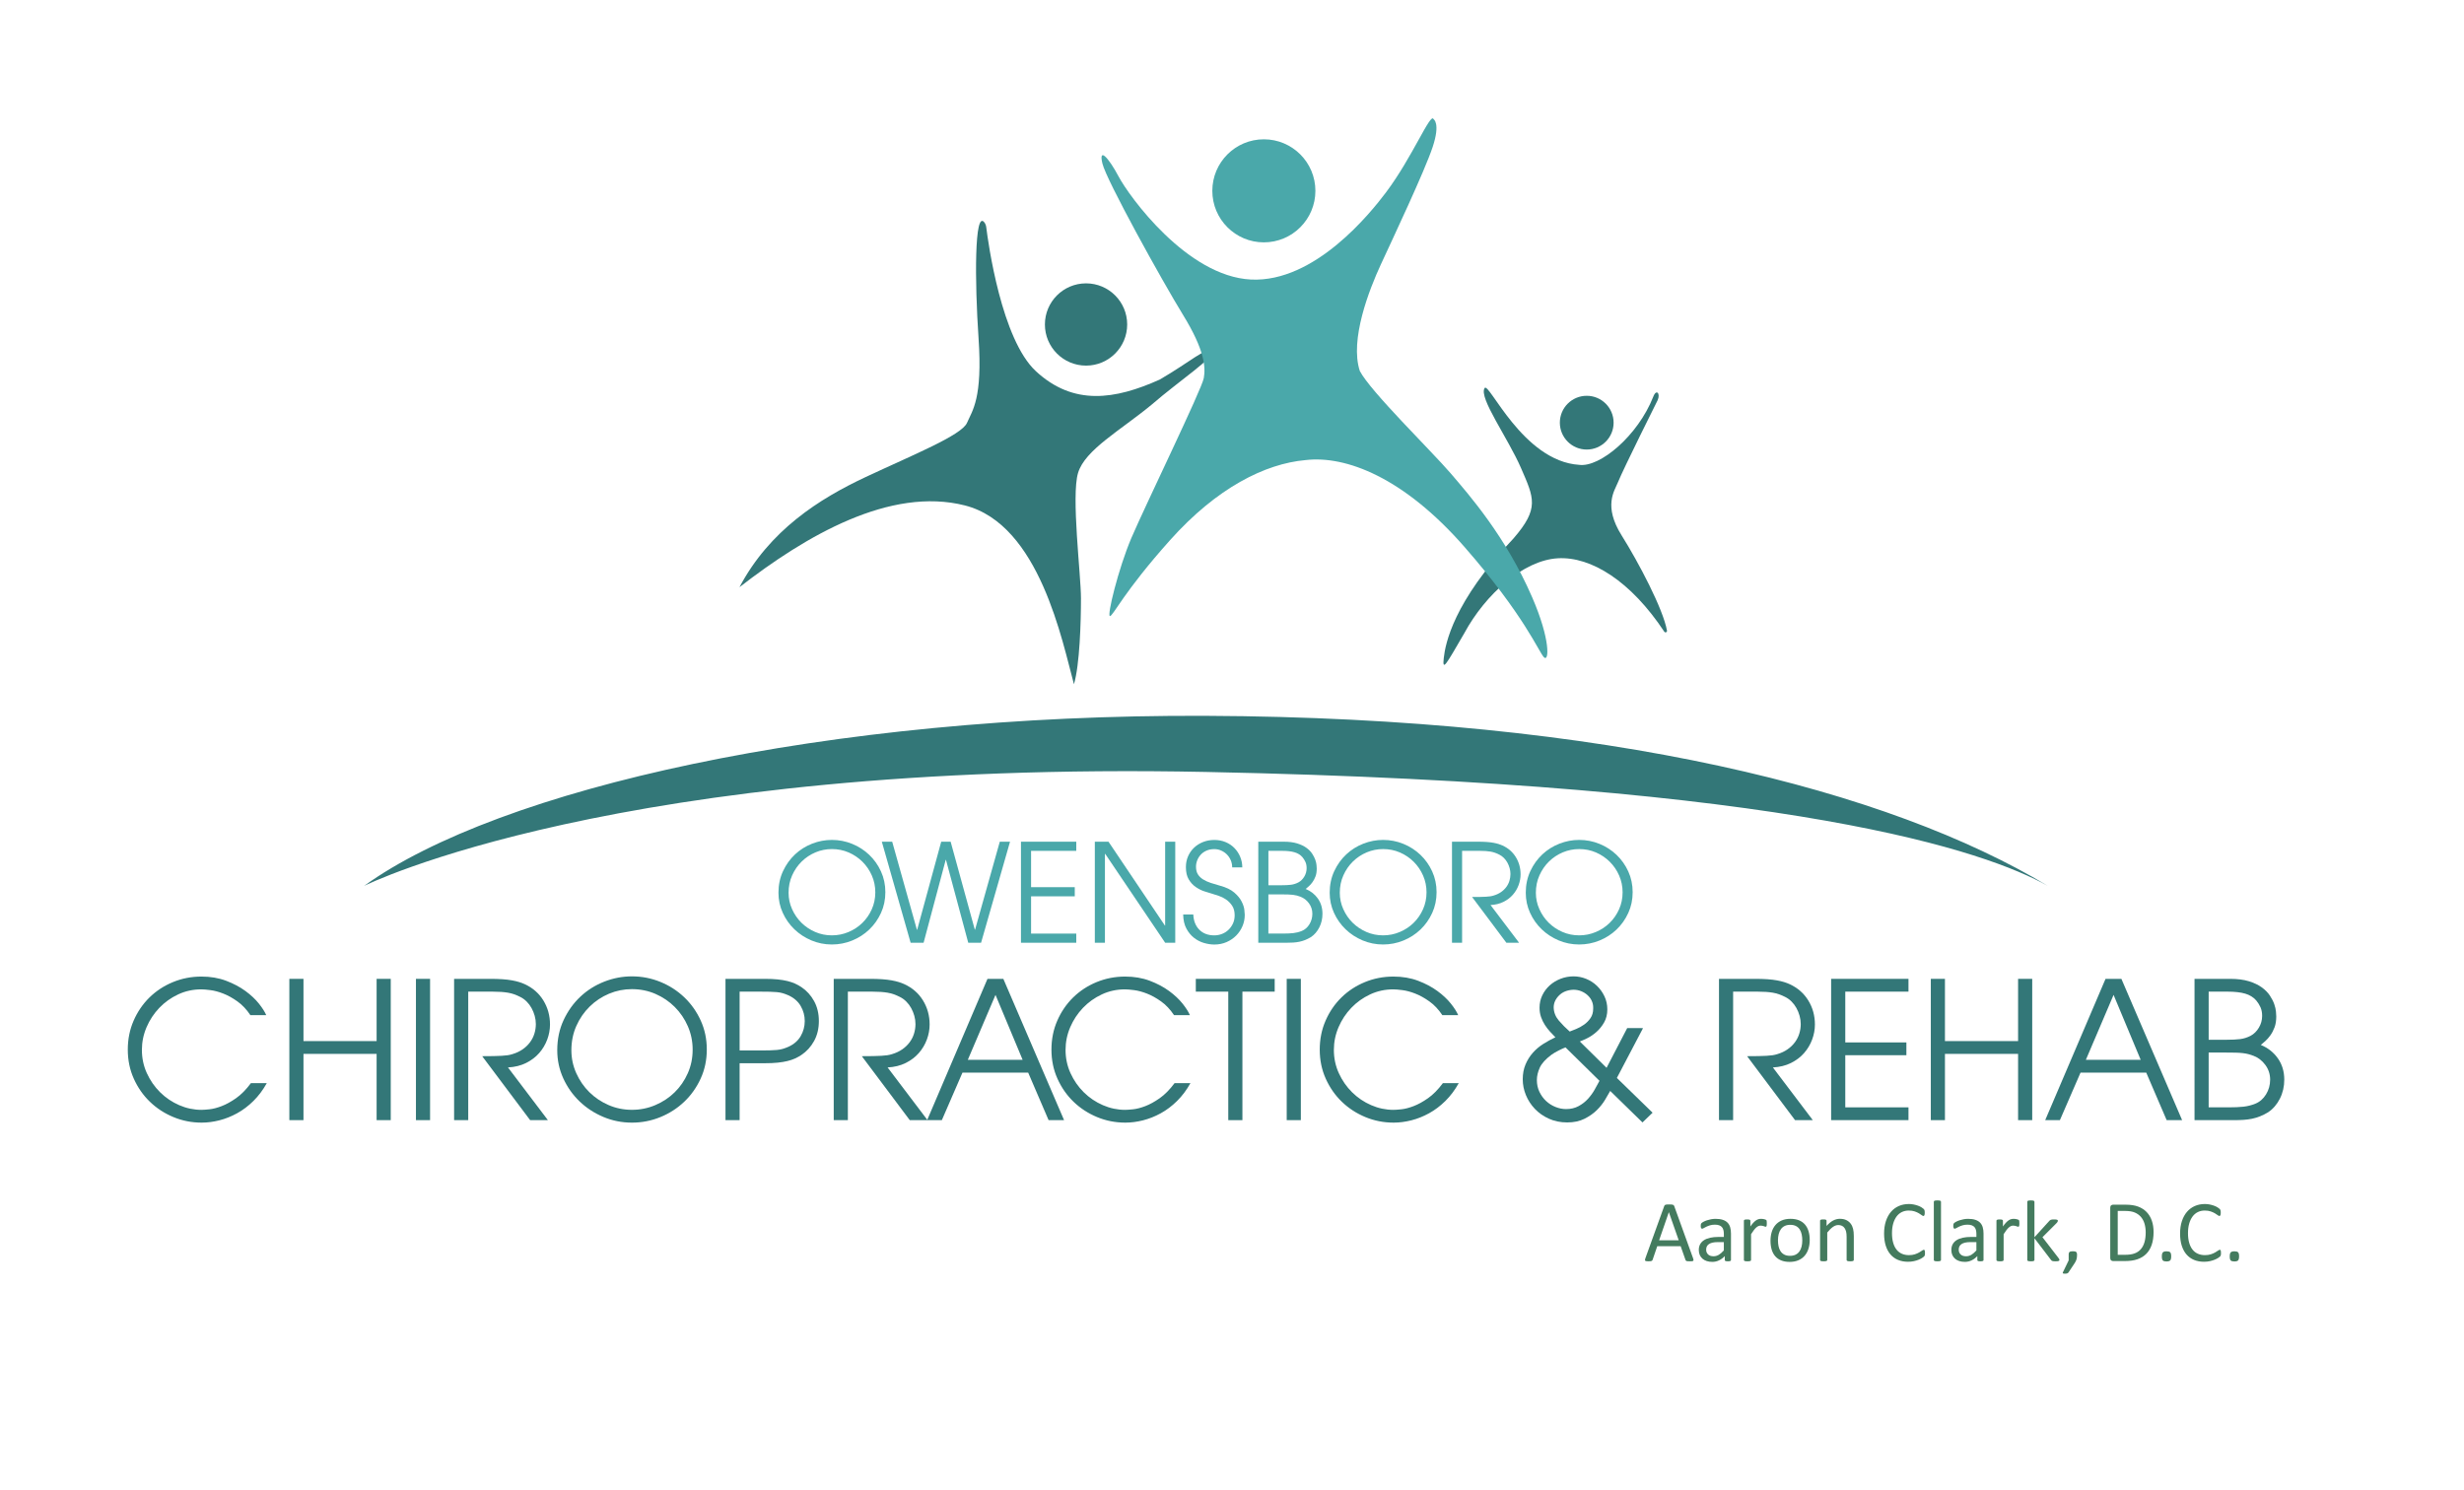 <?xml version="1.0" encoding="utf-8"?>
<!-- Generator: Adobe Illustrator 27.0.0, SVG Export Plug-In . SVG Version: 6.00 Build 0)  -->
<svg version="1.1" id="Layer_1" xmlns="http://www.w3.org/2000/svg" xmlns:xlink="http://www.w3.org/1999/xlink" x="0px" y="0px"
	 viewBox="0 0 2000 1210" style="enable-background:new 0 0 2000 1210;" xml:space="preserve">
<style type="text/css">
	.st0{fill:#337778;}
	.st1{fill:#4AA8AA;}
	.st2{fill:#447B5E;}
</style>
<path class="st0" d="M1345.46,324.96c0,0-27.62,55.15-32.46,67.18c-2.56,6.34-11.69,18.68,3.21,42.43
	c13.91,22.17,33.67,59.68,36.86,77.37c0.23,1.29-1.47,1.96-2.19,0.87c-27.12-40.99-59.33-61.15-86.42-59.59
	c-27.96,1.61-58.82,29.25-75.86,60.75c-14.79,25.39-18,31.71-16.71,20.19c1.29-11.52,7.71-45.59,56.57-97.02
	c21.21-24.43,16.71-32.79,6.11-57.21c-10.61-24.43-34.39-56.97-29.57-64.81c3.21-6.23,30.86,59.34,76.82,62.24
	c16.71,2.25,47.57-23.46,60.11-55.29C1344.47,315.38,1347.95,319.49,1345.46,324.96z"/>
<circle class="st0" cx="1287.93" cy="343.13" r="21.82"/>
<path class="st0" d="M295.57,719.17c0,0,204.31-102.15,683.32-92.49s633.63,64.88,683.32,92.49
	c-128.38-77.31-356.16-136.66-683.32-138.05C671.05,579.75,404.62,640.49,295.57,719.17z"/>
<path class="st0" d="M798.98,180.53c0.87,1.13,1.37,2.5,1.54,3.92c1.56,12.55,12.32,91.08,40.35,116.95
	c30.5,28.15,64.02,23.13,100.55,6.7c24.8-14.41,37.54-26.48,41.9-22.79c4.36,3.69-25.81,23.46-48.6,43.24
	c-25.14,20.78-53.96,36.53-59.66,55.3c-5.7,18.77,2.35,82.79,2.35,101.89s-1.01,53.96-5.7,69.72
	c-9.39-34.19-27.82-129.71-88.49-145.13c-60.67-15.42-129.04,24.47-183.01,66.37c24.47-46.25,64.69-71.73,102.56-89.49
	c37.88-17.76,77.76-33.85,82.12-43.91c4.36-10.06,12.74-19.78,9.39-68.71C791.1,228.11,790.94,170.12,798.98,180.53z"/>
<circle class="st0" cx="881.53" cy="263.42" r="33.39"/>
<path class="st1" d="M1163.6,96.76c0,0,5.78,3.08-0.77,22.72c-6.55,19.64-32.54,74.71-41.98,95.13
	c-9.44,20.41-25.46,61.18-17.1,86.57c8.68,16.71,58.18,64.93,73.61,82.93s45,51.75,66.21,100.61c15.11,34.71,13.82,53.04,9.64,48.86
	c-4.18-4.18-15.43-33.43-64.61-89.68s-96.11-74.25-128.89-70.39c-32.79,2.89-72,22.5-109.93,64.93s-46.29,61.71-48.86,61.71
	c-2.57,0,6.75-38.25,17.36-63.32c11.89-27.64,57.21-120.86,58.82-129.86c1.61-9,0.64-22.82-16.71-51.11
	c-17.36-28.29-62.36-109.61-65.57-123.11s4.82-5.14,13.18,10.61s55.29,81,107.36,83.57c52.07,2.57,97.43-54.54,109.61-70.71
	C1146.5,127.61,1161.28,90.63,1163.6,96.76z"/>
<circle class="st1" cx="1025.86" cy="154.92" r="41.83"/>
<g>
	<g>
		<path class="st1" d="M631.87,724.75c0-6.43,1.24-12.28,3.71-17.57c2.47-5.28,5.73-9.81,9.75-13.58c4.03-3.77,8.64-6.67,13.85-8.7
			c5.21-2.03,10.55-3.05,16.02-3.05c5.76,0,11.27,1.07,16.51,3.21c5.25,2.14,9.86,5.12,13.85,8.92c3.99,3.81,7.17,8.29,9.53,13.47
			c2.36,5.17,3.55,10.79,3.55,16.85c0,6.06-1.18,11.68-3.55,16.85c-2.37,5.17-5.54,9.66-9.53,13.47c-3.99,3.81-8.61,6.78-13.85,8.92
			c-5.25,2.14-10.75,3.21-16.51,3.21c-5.84,0-11.38-1.11-16.62-3.32c-5.25-2.22-9.85-5.23-13.8-9.03c-3.95-3.8-7.09-8.26-9.42-13.36
			C633.04,735.95,631.87,730.52,631.87,724.75z M640.08,724.75c0,4.66,0.94,9.09,2.83,13.3s4.41,7.89,7.59,11.03
			c3.18,3.14,6.89,5.64,11.14,7.48c4.25,1.85,8.77,2.77,13.58,2.77c4.73,0,9.24-0.9,13.52-2.71c4.28-1.81,8.04-4.28,11.25-7.43
			c3.21-3.14,5.76-6.83,7.65-11.08c1.88-4.25,2.83-8.81,2.83-13.69c0-4.8-0.92-9.33-2.77-13.58c-1.85-4.25-4.38-7.98-7.59-11.19
			c-3.21-3.21-6.95-5.74-11.19-7.59c-4.25-1.85-8.81-2.77-13.69-2.77c-4.66,0-9.09,0.89-13.3,2.66c-4.21,1.77-7.94,4.25-11.19,7.42
			c-3.25,3.18-5.84,6.93-7.76,11.25C641.03,714.94,640.08,719.65,640.08,724.75z"/>
		<path class="st1" d="M715.77,683.3h8.42l20.06,71.49h0.22l19.51-71.49h7.65l19.62,71.38h0.22l20.06-71.38h8.31l-23.5,82.02h-10.42
			l-18.07-67.27h-0.22l-17.95,67.27h-10.53L715.77,683.3z"/>
		<path class="st1" d="M828.71,683.3h44.89v7.43h-36.69v29.48h35.47v7.43h-35.47v30.26h36.69v7.43h-44.89V683.3z"/>
		<path class="st1" d="M888.67,683.3h11.08l45.77,68.05h0.22V683.3h8.2v82.02h-8.2l-48.66-72.15h-0.22v72.15h-8.2V683.3z"/>
		<path class="st1" d="M968.58,742.38c0.22,5.17,1.85,9.29,4.88,12.36c3.03,3.07,7.09,4.6,12.19,4.6c2.14,0,4.21-0.39,6.21-1.16
			c2-0.78,3.75-1.88,5.26-3.33c1.51-1.44,2.73-3.16,3.66-5.15c0.92-2,1.38-4.21,1.38-6.65c0-3.18-0.7-5.8-2.11-7.87
			c-1.4-2.07-3.07-3.75-4.99-5.04c-1.92-1.29-3.92-2.27-5.99-2.94c-2.07-0.67-3.81-1.22-5.21-1.66c-1.85-0.52-3.99-1.18-6.43-1.99
			c-2.44-0.81-4.77-2-6.98-3.55c-2.22-1.55-4.08-3.6-5.6-6.15c-1.52-2.55-2.27-5.85-2.27-9.92c0-3.18,0.59-6.11,1.77-8.81
			c1.18-2.7,2.81-5.02,4.88-6.98c2.07-1.96,4.51-3.49,7.32-4.6c2.81-1.11,5.84-1.66,9.09-1.66c3.33,0,6.39,0.59,9.2,1.77
			c2.81,1.18,5.21,2.81,7.2,4.88c2,2.07,3.55,4.45,4.65,7.15c1.11,2.7,1.66,5.52,1.66,8.48h-8.2c0-2.07-0.39-4.01-1.16-5.82
			c-0.78-1.81-1.83-3.38-3.16-4.71s-2.88-2.38-4.65-3.16c-1.77-0.78-3.62-1.16-5.54-1.16c-2.37,0-4.47,0.41-6.32,1.22
			c-1.85,0.81-3.4,1.9-4.66,3.27c-1.26,1.37-2.22,2.9-2.88,4.6c-0.66,1.7-1,3.44-1,5.21c0,2.51,0.52,4.58,1.55,6.21
			c1.03,1.63,2.44,2.99,4.21,4.1c1.77,1.11,3.84,2.05,6.21,2.83c2.36,0.78,4.88,1.53,7.54,2.27c4.95,1.33,8.79,3.18,11.53,5.54
			c2.73,2.37,4.73,4.79,5.98,7.26c1.26,2.48,2,4.73,2.22,6.76c0.22,2.03,0.33,3.38,0.33,4.04v0.11c0,3.18-0.61,6.21-1.83,9.09
			s-2.92,5.43-5.1,7.65c-2.18,2.22-4.78,3.99-7.81,5.32c-3.03,1.33-6.36,1.99-9.97,1.99c-2.66,0-5.45-0.43-8.37-1.27
			c-2.92-0.85-5.62-2.23-8.09-4.16c-2.48-1.92-4.54-4.43-6.21-7.54c-1.66-3.1-2.53-6.91-2.6-11.42H968.58z"/>
		<path class="st1" d="M1021.33,683.3h20.62c4.28,0,7.92,0.46,10.92,1.39c2.99,0.92,5.49,2.11,7.48,3.55c2,1.44,3.56,3.03,4.71,4.77
			c1.14,1.74,2,3.4,2.55,4.99c0.55,1.59,0.89,3.05,1,4.38c0.11,1.33,0.17,2.25,0.17,2.77c0,2.44-0.33,4.54-1,6.32
			s-1.48,3.33-2.44,4.66c-0.96,1.33-1.94,2.44-2.94,3.32c-1,0.89-1.87,1.63-2.6,2.22c4.14,1.7,7.44,4.31,9.92,7.81
			c2.47,3.51,3.71,7.63,3.71,12.36c0,3.99-0.85,7.67-2.55,11.03c-1.7,3.36-3.99,6-6.87,7.92c-1.63,0.96-3.18,1.74-4.66,2.33
			c-1.48,0.59-3.01,1.05-4.6,1.39c-1.59,0.33-3.27,0.55-5.04,0.67c-1.77,0.11-3.7,0.17-5.76,0.17h-22.61V683.3z M1029.53,718.66
			h10.31c3.25,0,5.91-0.13,7.98-0.39c2.07-0.26,4.1-0.9,6.1-1.94c1.92-1.03,3.51-2.6,4.77-4.71c1.26-2.11,1.88-4.38,1.88-6.82
			c0-1.92-0.31-3.58-0.94-4.99c-0.63-1.4-1.46-2.73-2.49-3.99c-1.63-1.85-3.75-3.16-6.37-3.93c-2.62-0.78-6.04-1.16-10.25-1.16
			h-10.97V718.66z M1029.53,757.89h11.53c3.47,0,6.37-0.13,8.7-0.39c2.33-0.26,4.6-0.83,6.82-1.72c2.58-1.03,4.67-2.84,6.26-5.43
			c1.59-2.59,2.38-5.43,2.38-8.53c0-3.18-0.92-6.02-2.77-8.53c-1.85-2.51-4.14-4.28-6.87-5.32c-0.96-0.37-1.92-0.68-2.88-0.94
			c-0.96-0.26-2.05-0.46-3.27-0.61c-1.22-0.15-2.61-0.24-4.16-0.28c-1.55-0.04-3.44-0.06-5.65-0.06h-10.09V757.89z"/>
		<path class="st1" d="M1079.29,724.75c0-6.43,1.24-12.28,3.71-17.57c2.47-5.28,5.73-9.81,9.75-13.58c4.03-3.77,8.65-6.67,13.85-8.7
			c5.21-2.03,10.55-3.05,16.01-3.05c5.76,0,11.27,1.07,16.51,3.21c5.25,2.14,9.86,5.12,13.85,8.92c3.99,3.81,7.17,8.29,9.53,13.47
			c2.36,5.17,3.55,10.79,3.55,16.85c0,6.06-1.18,11.68-3.55,16.85c-2.37,5.17-5.54,9.66-9.53,13.47c-3.99,3.81-8.61,6.78-13.85,8.92
			c-5.25,2.14-10.75,3.21-16.51,3.21c-5.84,0-11.38-1.11-16.62-3.32c-5.25-2.22-9.85-5.23-13.8-9.03c-3.95-3.8-7.09-8.26-9.42-13.36
			C1080.46,735.95,1079.29,730.52,1079.29,724.75z M1087.5,724.75c0,4.66,0.94,9.09,2.83,13.3c1.88,4.21,4.41,7.89,7.59,11.03
			c3.18,3.14,6.89,5.64,11.14,7.48c4.25,1.85,8.77,2.77,13.58,2.77c4.73,0,9.24-0.9,13.52-2.71c4.29-1.81,8.04-4.28,11.25-7.43
			c3.21-3.14,5.76-6.83,7.65-11.08c1.88-4.25,2.83-8.81,2.83-13.69c0-4.8-0.92-9.33-2.77-13.58c-1.85-4.25-4.38-7.98-7.59-11.19
			c-3.21-3.21-6.95-5.74-11.19-7.59c-4.25-1.85-8.81-2.77-13.69-2.77c-4.65,0-9.09,0.89-13.3,2.66c-4.21,1.77-7.94,4.25-11.19,7.42
			c-3.25,3.18-5.84,6.93-7.76,11.25C1088.46,714.94,1087.5,719.65,1087.5,724.75z"/>
		<path class="st1" d="M1178.6,683.3h20.84c2.73,0,5.15,0.07,7.26,0.22c2.11,0.15,3.95,0.37,5.54,0.67c1.59,0.3,2.97,0.63,4.16,1
			c1.18,0.37,2.25,0.78,3.21,1.22c4.66,2.14,8.26,5.3,10.81,9.48c2.55,4.18,3.82,8.81,3.82,13.91c0,2.96-0.54,5.87-1.61,8.76
			c-1.07,2.88-2.62,5.49-4.66,7.81c-2.03,2.33-4.56,4.25-7.59,5.76c-3.03,1.52-6.54,2.38-10.53,2.6l23.16,30.59h-10.31l-27.82-37.13
			c2.58,0,4.78-0.02,6.59-0.05c1.81-0.04,3.38-0.09,4.71-0.17c1.33-0.07,2.49-0.18,3.49-0.33c1-0.15,1.94-0.37,2.83-0.67
			c2.22-0.67,4.17-1.59,5.87-2.77c1.7-1.18,3.12-2.55,4.27-4.1c1.15-1.55,2-3.23,2.55-5.04c0.55-1.81,0.83-3.64,0.83-5.49
			c0-1.62-0.22-3.23-0.67-4.82c-0.44-1.59-1.05-3.08-1.83-4.49c-0.78-1.4-1.72-2.66-2.83-3.77s-2.33-2-3.66-2.66
			c-2.44-1.26-4.84-2.09-7.2-2.49c-2.37-0.41-5.28-0.61-8.76-0.61h-14.3v74.59h-8.2V683.3z"/>
		<path class="st1" d="M1238.45,724.75c0-6.43,1.24-12.28,3.71-17.57c2.47-5.28,5.73-9.81,9.75-13.58c4.03-3.77,8.65-6.67,13.85-8.7
			c5.21-2.03,10.55-3.05,16.01-3.05c5.76,0,11.27,1.07,16.51,3.21c5.25,2.14,9.86,5.12,13.85,8.92c3.99,3.81,7.17,8.29,9.53,13.47
			c2.36,5.17,3.55,10.79,3.55,16.85c0,6.06-1.18,11.68-3.55,16.85c-2.37,5.17-5.54,9.66-9.53,13.47c-3.99,3.81-8.61,6.78-13.85,8.92
			c-5.25,2.14-10.75,3.21-16.51,3.21c-5.84,0-11.38-1.11-16.62-3.32c-5.25-2.22-9.85-5.23-13.8-9.03c-3.95-3.8-7.09-8.26-9.42-13.36
			C1239.61,735.95,1238.45,730.52,1238.45,724.75z M1246.65,724.75c0,4.66,0.94,9.09,2.83,13.3c1.88,4.21,4.41,7.89,7.59,11.03
			c3.18,3.14,6.89,5.64,11.14,7.48c4.25,1.85,8.77,2.77,13.58,2.77c4.73,0,9.24-0.9,13.52-2.71c4.29-1.81,8.04-4.28,11.25-7.43
			c3.21-3.14,5.76-6.83,7.65-11.08c1.88-4.25,2.83-8.81,2.83-13.69c0-4.8-0.92-9.33-2.77-13.58c-1.85-4.25-4.38-7.98-7.59-11.19
			c-3.21-3.21-6.95-5.74-11.19-7.59c-4.25-1.85-8.81-2.77-13.69-2.77c-4.65,0-9.09,0.89-13.3,2.66c-4.21,1.77-7.94,4.25-11.19,7.42
			c-3.25,3.18-5.84,6.93-7.76,11.25C1247.61,714.94,1246.65,719.65,1246.65,724.75z"/>
	</g>
</g>
<g>
	<g>
		<path class="st0" d="M216.57,879.27c-3.1,5.58-6.72,10.41-10.85,14.49c-4.13,4.08-8.55,7.42-13.25,10
			c-4.7,2.58-9.51,4.5-14.42,5.74c-4.91,1.24-9.69,1.86-14.34,1.86c-8.06,0-15.71-1.5-22.94-4.5c-7.23-3-13.59-7.13-19.06-12.4
			c-5.48-5.27-9.84-11.52-13.1-18.75c-3.25-7.23-4.88-15.09-4.88-23.56c0-8.47,1.57-16.33,4.73-23.56
			c3.15-7.23,7.44-13.51,12.86-18.83c5.43-5.32,11.78-9.48,19.06-12.48c7.29-3,15.01-4.49,23.17-4.49c7.34,0,14,1.14,20,3.41
			c5.99,2.27,11.21,5.04,15.65,8.29c4.44,3.25,8.08,6.67,10.93,10.23c2.84,3.57,4.83,6.69,5.97,9.38h-12.87
			c-3.1-4.65-6.61-8.37-10.54-11.16c-3.93-2.79-7.75-4.91-11.47-6.35c-3.72-1.45-7.18-2.38-10.39-2.79
			c-3.2-0.41-5.68-0.62-7.44-0.62c-6.72,0-13,1.37-18.83,4.11c-5.84,2.74-10.93,6.38-15.27,10.93c-4.34,4.55-7.78,9.76-10.31,15.65
			c-2.53,5.89-3.8,12.04-3.8,18.45c0,6.72,1.34,13.02,4.03,18.91c2.69,5.89,6.28,11.06,10.77,15.5c4.5,4.44,9.66,7.93,15.5,10.46
			c5.84,2.53,11.86,3.8,18.06,3.8c1.45,0,3.62-0.16,6.51-0.46c2.89-0.31,6.17-1.16,9.84-2.56c3.67-1.39,7.57-3.54,11.7-6.43
			c4.13-2.89,8.16-6.97,12.09-12.25H216.57z"/>
		<path class="st0" d="M234.86,794.64h11.47v50.53h59.37v-50.53h11.47v114.7h-11.47v-53.79h-59.37v53.79h-11.47V794.64z"/>
		<path class="st0" d="M337.62,794.64h11.47v114.7h-11.47V794.64z"/>
		<path class="st0" d="M368.62,794.64h29.14c3.82,0,7.21,0.1,10.15,0.31c2.94,0.21,5.53,0.52,7.75,0.93
			c2.22,0.41,4.16,0.88,5.81,1.39c1.65,0.52,3.15,1.08,4.5,1.71c6.51,3,11.55,7.42,15.11,13.25c3.56,5.84,5.35,12.32,5.35,19.45
			c0,4.13-0.75,8.21-2.25,12.25c-1.5,4.03-3.67,7.67-6.51,10.93c-2.84,3.25-6.38,5.94-10.62,8.06c-4.24,2.12-9.15,3.33-14.73,3.64
			l32.4,42.78h-14.42l-38.91-51.92c3.62,0,6.69-0.02,9.22-0.08c2.53-0.05,4.73-0.13,6.59-0.23c1.86-0.1,3.49-0.26,4.88-0.46
			c1.4-0.21,2.71-0.52,3.95-0.93c3.1-0.93,5.84-2.22,8.22-3.88c2.38-1.65,4.36-3.57,5.97-5.74c1.6-2.17,2.79-4.52,3.56-7.05
			c0.78-2.53,1.16-5.09,1.16-7.67c0-2.27-0.31-4.52-0.93-6.74c-0.62-2.22-1.47-4.31-2.56-6.28c-1.08-1.96-2.4-3.72-3.95-5.27
			s-3.25-2.79-5.12-3.72c-3.41-1.76-6.77-2.92-10.07-3.49c-3.31-0.57-7.39-0.85-12.25-0.85h-20v104.32h-11.47V794.64z"/>
		<path class="st0" d="M452.32,852.61c0-8.99,1.73-17.18,5.19-24.57c3.46-7.39,8.01-13.72,13.64-18.99
			c5.63-5.27,12.09-9.32,19.38-12.17c7.29-2.84,14.75-4.26,22.4-4.26c8.06,0,15.76,1.5,23.1,4.5c7.34,3,13.79,7.16,19.38,12.48
			c5.58,5.32,10.02,11.6,13.33,18.83c3.31,7.23,4.96,15.09,4.96,23.56c0,8.47-1.65,16.33-4.96,23.56
			c-3.31,7.23-7.75,13.51-13.33,18.83c-5.58,5.32-12.04,9.48-19.38,12.48c-7.34,3-15.04,4.5-23.1,4.5c-8.16,0-15.91-1.55-23.25-4.65
			c-7.34-3.1-13.77-7.31-19.3-12.63c-5.53-5.32-9.92-11.55-13.18-18.68C453.95,868.27,452.32,860.67,452.32,852.61z M463.79,852.61
			c0,6.51,1.32,12.71,3.95,18.6c2.64,5.89,6.17,11.03,10.62,15.42c4.44,4.39,9.63,7.88,15.58,10.46c5.94,2.58,12.27,3.88,18.99,3.88
			c6.61,0,12.92-1.26,18.91-3.8c5.99-2.53,11.24-5.99,15.73-10.38c4.5-4.39,8.06-9.56,10.69-15.5c2.64-5.94,3.95-12.32,3.95-19.14
			c0-6.72-1.29-13.04-3.88-18.99c-2.58-5.94-6.12-11.16-10.62-15.66c-4.5-4.49-9.71-8.03-15.65-10.62
			c-5.94-2.58-12.32-3.88-19.14-3.88c-6.51,0-12.71,1.24-18.6,3.72c-5.89,2.48-11.11,5.94-15.65,10.39
			c-4.55,4.44-8.16,9.69-10.85,15.73C465.13,838.89,463.79,845.48,463.79,852.61z"/>
		<path class="st0" d="M588.87,794.64h31.93c3.93,0,7.39,0.16,10.38,0.46c3,0.31,5.66,0.75,7.98,1.32c2.33,0.57,4.39,1.27,6.2,2.09
			c1.81,0.83,3.49,1.76,5.04,2.79c4.34,2.89,7.8,6.69,10.38,11.39c2.58,4.7,3.88,10.1,3.88,16.2c0,6.1-1.29,11.5-3.88,16.2
			c-2.58,4.7-6.04,8.5-10.38,11.39c-1.55,1.03-3.23,1.96-5.04,2.79c-1.81,0.83-3.88,1.53-6.2,2.09c-2.32,0.57-4.99,1.01-7.98,1.32
			c-3,0.31-6.46,0.46-10.38,0.46h-20.46v46.19h-11.47V794.64z M600.34,852.77h16.58c3.1,0,5.71-0.02,7.83-0.08
			c2.12-0.05,4.03-0.16,5.74-0.31c1.7-0.15,3.28-0.44,4.73-0.85c1.45-0.41,3-0.98,4.65-1.7c4.55-2.07,7.9-4.98,10.07-8.76
			c2.17-3.77,3.26-7.83,3.26-12.17s-1.08-8.39-3.26-12.17c-2.17-3.77-5.53-6.69-10.07-8.76c-1.65-0.72-3.2-1.29-4.65-1.71
			c-1.45-0.41-3.02-0.7-4.73-0.85c-1.71-0.15-3.62-0.26-5.74-0.31c-2.12-0.05-4.73-0.08-7.83-0.08h-16.58V852.77z"/>
		<path class="st0" d="M676.76,794.64h29.14c3.82,0,7.21,0.1,10.15,0.31c2.94,0.21,5.53,0.52,7.75,0.93
			c2.22,0.41,4.16,0.88,5.81,1.39c1.65,0.52,3.15,1.08,4.5,1.71c6.51,3,11.55,7.42,15.11,13.25c3.56,5.84,5.35,12.32,5.35,19.45
			c0,4.13-0.75,8.21-2.25,12.25c-1.5,4.03-3.67,7.67-6.51,10.93c-2.84,3.25-6.38,5.94-10.62,8.06c-4.24,2.12-9.15,3.33-14.73,3.64
			l32.4,42.78h-14.42l-38.91-51.92c3.62,0,6.69-0.02,9.22-0.08c2.53-0.05,4.73-0.13,6.59-0.23c1.86-0.1,3.49-0.26,4.88-0.46
			c1.4-0.21,2.71-0.52,3.95-0.93c3.1-0.93,5.84-2.22,8.22-3.88c2.38-1.65,4.36-3.57,5.97-5.74c1.6-2.17,2.79-4.52,3.56-7.05
			c0.78-2.53,1.16-5.09,1.16-7.67c0-2.27-0.31-4.52-0.93-6.74c-0.62-2.22-1.47-4.31-2.56-6.28c-1.08-1.96-2.4-3.72-3.95-5.27
			s-3.25-2.79-5.12-3.72c-3.41-1.76-6.77-2.92-10.07-3.49c-3.31-0.57-7.39-0.85-12.25-0.85h-20v104.32h-11.47V794.64z"/>
		<path class="st0" d="M801.53,794.64h12.87l49.29,114.7h-12.56l-16.58-38.59h-53.32l-16.74,38.59h-11.94L801.53,794.64z
			 M785.57,860.36h44.48l-22.01-52.7L785.57,860.36z"/>
		<path class="st0" d="M966.29,879.27c-3.1,5.58-6.72,10.41-10.85,14.49c-4.13,4.08-8.55,7.42-13.25,10
			c-4.7,2.58-9.51,4.5-14.42,5.74c-4.91,1.24-9.69,1.86-14.34,1.86c-8.06,0-15.71-1.5-22.94-4.5c-7.23-3-13.59-7.13-19.06-12.4
			c-5.48-5.27-9.84-11.52-13.1-18.75c-3.25-7.23-4.88-15.09-4.88-23.56c0-8.47,1.57-16.33,4.73-23.56
			c3.15-7.23,7.44-13.51,12.86-18.83c5.43-5.32,11.78-9.48,19.06-12.48c7.29-3,15.01-4.49,23.17-4.49c7.34,0,14,1.14,20,3.41
			c5.99,2.27,11.21,5.04,15.65,8.29c4.44,3.25,8.08,6.67,10.93,10.23c2.84,3.57,4.83,6.69,5.97,9.38h-12.87
			c-3.1-4.65-6.61-8.37-10.54-11.16c-3.93-2.79-7.75-4.91-11.47-6.35c-3.72-1.45-7.18-2.38-10.39-2.79
			c-3.2-0.41-5.68-0.62-7.44-0.62c-6.72,0-13,1.37-18.83,4.11c-5.84,2.74-10.93,6.38-15.27,10.93c-4.34,4.55-7.78,9.76-10.31,15.65
			c-2.53,5.89-3.8,12.04-3.8,18.45c0,6.72,1.34,13.02,4.03,18.91c2.69,5.89,6.28,11.06,10.77,15.5c4.5,4.44,9.66,7.93,15.5,10.46
			c5.84,2.53,11.86,3.8,18.06,3.8c1.45,0,3.62-0.16,6.51-0.46c2.89-0.31,6.17-1.16,9.84-2.56c3.67-1.39,7.57-3.54,11.7-6.43
			c4.13-2.89,8.16-6.97,12.09-12.25H966.29z"/>
		<path class="st0" d="M996.98,805.03h-26.35v-10.38h64.02v10.38h-26.2v104.32h-11.47V805.03z"/>
		<path class="st0" d="M1044.41,794.64h11.47v114.7h-11.47V794.64z"/>
		<path class="st0" d="M1184.07,879.27c-3.1,5.58-6.72,10.41-10.85,14.49c-4.13,4.08-8.55,7.42-13.25,10
			c-4.7,2.58-9.51,4.5-14.42,5.74c-4.91,1.24-9.69,1.86-14.34,1.86c-8.06,0-15.71-1.5-22.94-4.5c-7.23-3-13.59-7.13-19.07-12.4
			c-5.48-5.27-9.84-11.52-13.1-18.75c-3.25-7.23-4.88-15.09-4.88-23.56c0-8.47,1.57-16.33,4.73-23.56
			c3.15-7.23,7.44-13.51,12.87-18.83c5.42-5.32,11.78-9.48,19.06-12.48c7.29-3,15.01-4.49,23.17-4.49c7.34,0,14,1.14,20,3.41
			c5.99,2.27,11.21,5.04,15.65,8.29c4.44,3.25,8.08,6.67,10.93,10.23c2.84,3.57,4.83,6.69,5.97,9.38h-12.87
			c-3.1-4.65-6.61-8.37-10.54-11.16c-3.93-2.79-7.75-4.91-11.47-6.35c-3.72-1.45-7.18-2.38-10.38-2.79
			c-3.2-0.41-5.68-0.62-7.44-0.62c-6.72,0-13,1.37-18.83,4.11c-5.84,2.74-10.93,6.38-15.27,10.93c-4.34,4.55-7.78,9.76-10.31,15.65
			c-2.53,5.89-3.8,12.04-3.8,18.45c0,6.72,1.34,13.02,4.03,18.91c2.69,5.89,6.28,11.06,10.77,15.5c4.5,4.44,9.66,7.93,15.5,10.46
			c5.84,2.53,11.86,3.8,18.06,3.8c1.45,0,3.62-0.16,6.51-0.46c2.89-0.31,6.17-1.16,9.84-2.56c3.67-1.39,7.57-3.54,11.7-6.43
			c4.13-2.89,8.16-6.97,12.09-12.25H1184.07z"/>
		<path class="st0" d="M1333.64,834.63l-21.24,40.46l28.99,28.21l-8.21,7.91l-26.2-25.58c-1.03,1.86-2.43,4.26-4.18,7.21
			c-1.76,2.95-4.01,5.76-6.74,8.45c-2.74,2.69-6.07,5.01-10,6.97c-3.93,1.96-8.58,2.95-13.95,2.95c-5.48,0-10.44-1.01-14.88-3.02
			c-4.44-2.02-8.24-4.67-11.39-7.98c-3.15-3.31-5.58-7.05-7.29-11.24c-1.71-4.18-2.56-8.45-2.56-12.79c0-4.44,0.75-8.45,2.25-12.01
			c1.5-3.56,3.49-6.74,5.97-9.53c2.48-2.79,5.32-5.19,8.53-7.21c3.2-2.01,6.46-3.8,9.76-5.35c-1.45-1.45-2.92-3-4.42-4.65
			c-1.5-1.65-2.87-3.43-4.11-5.35c-1.24-1.91-2.27-4.03-3.1-6.35c-0.83-2.33-1.24-4.88-1.24-7.67c0-3.62,0.75-6.97,2.25-10.08
			c1.5-3.1,3.51-5.79,6.04-8.06c2.53-2.27,5.48-4.05,8.83-5.35c3.36-1.29,6.84-1.94,10.46-1.94c3.51,0,6.92,0.67,10.23,2.01
			c3.31,1.34,6.22,3.23,8.76,5.66c2.53,2.43,4.57,5.27,6.12,8.53c1.55,3.25,2.33,6.8,2.33,10.62c0,4.03-0.88,7.57-2.63,10.62
			c-1.76,3.05-3.85,5.63-6.28,7.75c-2.43,2.12-4.91,3.8-7.44,5.04c-2.53,1.24-4.52,2.12-5.97,2.63l21.7,21.39l16.74-32.24H1333.64z
			 M1270.71,850.29c-1.45,0.52-3.33,1.37-5.66,2.56c-2.32,1.19-4.21,2.3-5.66,3.33c-4.86,3.62-8.06,7.16-9.61,10.62
			c-1.55,3.46-2.32,6.8-2.32,10c0,3.51,0.7,6.72,2.09,9.61c1.4,2.89,3.2,5.38,5.43,7.44c2.22,2.07,4.75,3.67,7.59,4.8
			c2.84,1.14,5.71,1.71,8.6,1.71c3.82,0,7.21-0.8,10.15-2.4c2.95-1.6,5.48-3.56,7.59-5.89c2.12-2.33,3.93-4.81,5.42-7.44
			c1.5-2.63,2.81-5.04,3.95-7.21L1270.71,850.29z M1293.18,817.89c0-1.86-0.39-3.64-1.16-5.35c-0.78-1.71-1.89-3.23-3.33-4.57
			c-1.45-1.34-3.15-2.43-5.12-3.25c-1.96-0.83-4.13-1.24-6.51-1.24c-4.86,0.21-8.73,1.76-11.62,4.65c-2.89,2.89-4.34,6.15-4.34,9.76
			c0.1,3.93,1.5,7.47,4.18,10.62c2.69,3.15,5.63,6.12,8.83,8.91c1.34-0.52,3.1-1.21,5.27-2.09c2.17-0.88,4.29-2.04,6.35-3.49
			c2.07-1.45,3.82-3.23,5.27-5.35c1.45-2.12,2.17-4.67,2.17-7.67v-0.47V817.89z"/>
		<path class="st0" d="M1395.33,794.64h29.14c3.82,0,7.21,0.1,10.15,0.31c2.95,0.21,5.53,0.52,7.75,0.93
			c2.22,0.41,4.16,0.88,5.81,1.39c1.65,0.52,3.15,1.08,4.5,1.71c6.51,3,11.55,7.42,15.11,13.25c3.57,5.84,5.35,12.32,5.35,19.45
			c0,4.13-0.75,8.21-2.25,12.25c-1.5,4.03-3.67,7.67-6.51,10.93c-2.84,3.25-6.38,5.94-10.62,8.06c-4.24,2.12-9.15,3.33-14.73,3.64
			l32.4,42.78h-14.42l-38.91-51.92c3.62,0,6.69-0.02,9.22-0.08c2.53-0.05,4.73-0.13,6.59-0.23c1.86-0.1,3.49-0.26,4.88-0.46
			c1.4-0.21,2.71-0.52,3.95-0.93c3.1-0.93,5.84-2.22,8.21-3.88c2.38-1.65,4.36-3.57,5.97-5.74c1.6-2.17,2.79-4.52,3.56-7.05
			c0.78-2.53,1.16-5.09,1.16-7.67c0-2.27-0.31-4.52-0.93-6.74c-0.62-2.22-1.47-4.31-2.56-6.28c-1.08-1.96-2.4-3.72-3.95-5.27
			s-3.25-2.79-5.12-3.72c-3.41-1.76-6.77-2.92-10.08-3.49c-3.31-0.57-7.39-0.85-12.24-0.85h-20v104.32h-11.47V794.64z"/>
		<path class="st0" d="M1486.31,794.64h62.78v10.38h-51.3v41.23h49.6v10.38h-49.6v42.32h51.3v10.38h-62.78V794.64z"/>
		<path class="st0" d="M1567.22,794.64h11.47v50.53h59.37v-50.53h11.47v114.7h-11.47v-53.79h-59.37v53.79h-11.47V794.64z"/>
		<path class="st0" d="M1709.04,794.64h12.87l49.29,114.7h-12.55l-16.58-38.59h-53.32L1672,909.34h-11.93L1709.04,794.64z
			 M1693.08,860.36h44.49l-22.01-52.7L1693.08,860.36z"/>
		<path class="st0" d="M1781.27,794.64h28.83c5.99,0,11.08,0.65,15.27,1.94c4.19,1.29,7.67,2.95,10.46,4.96
			c2.79,2.02,4.98,4.24,6.59,6.67c1.6,2.43,2.79,4.75,3.57,6.98c0.77,2.22,1.24,4.26,1.39,6.12c0.16,1.86,0.23,3.15,0.23,3.88
			c0,3.41-0.46,6.36-1.39,8.83c-0.93,2.48-2.07,4.65-3.41,6.51c-1.34,1.86-2.71,3.41-4.11,4.65c-1.39,1.24-2.61,2.27-3.64,3.1
			c5.79,2.38,10.41,6.02,13.87,10.93c3.46,4.91,5.19,10.67,5.19,17.28c0,5.58-1.19,10.72-3.57,15.42c-2.38,4.7-5.58,8.4-9.61,11.08
			c-2.27,1.34-4.44,2.43-6.51,3.26c-2.07,0.83-4.21,1.47-6.43,1.94c-2.22,0.46-4.57,0.77-7.05,0.93c-2.48,0.16-5.17,0.23-8.06,0.23
			h-31.62V794.64z M1792.74,844.09h14.42c4.54,0,8.27-0.18,11.16-0.54c2.89-0.36,5.74-1.26,8.53-2.71c2.69-1.45,4.91-3.64,6.67-6.59
			c1.76-2.95,2.63-6.12,2.63-9.53c0-2.69-0.44-5.01-1.32-6.98c-0.88-1.96-2.04-3.82-3.49-5.58c-2.27-2.58-5.25-4.42-8.91-5.5
			c-3.67-1.08-8.45-1.63-14.34-1.63h-15.34V844.09z M1792.74,898.96h16.12c4.86,0,8.91-0.18,12.17-0.54
			c3.25-0.36,6.43-1.16,9.53-2.4c3.62-1.45,6.53-3.98,8.76-7.59c2.22-3.62,3.33-7.59,3.33-11.94c0-4.44-1.29-8.42-3.88-11.93
			c-2.58-3.51-5.79-5.99-9.61-7.44c-1.34-0.52-2.69-0.95-4.03-1.32c-1.34-0.36-2.87-0.64-4.57-0.85c-1.71-0.21-3.64-0.33-5.81-0.39
			c-2.17-0.05-4.81-0.08-7.91-0.08h-14.1V898.96z"/>
	</g>
</g>
<g>
	<g>
		<path class="st2" d="M1374.3,1021.58c0.19,0.52,0.29,0.94,0.3,1.25c0.01,0.32-0.08,0.56-0.27,0.72c-0.19,0.17-0.5,0.27-0.94,0.32
			c-0.44,0.05-1.02,0.07-1.75,0.07s-1.31-0.02-1.75-0.05c-0.44-0.04-0.77-0.09-0.99-0.18c-0.22-0.08-0.39-0.19-0.5-0.34
			c-0.11-0.14-0.21-0.32-0.3-0.53l-3.92-11.13h-19.02l-3.75,10.99c-0.07,0.21-0.17,0.4-0.28,0.55c-0.12,0.15-0.29,0.28-0.51,0.39
			c-0.22,0.11-0.54,0.18-0.95,0.23c-0.41,0.05-0.95,0.07-1.61,0.07c-0.68,0-1.24-0.03-1.68-0.09c-0.44-0.06-0.74-0.17-0.92-0.34
			s-0.26-0.41-0.25-0.72c0.01-0.32,0.11-0.74,0.3-1.25l15.34-42.48c0.09-0.26,0.22-0.47,0.37-0.64s0.38-0.29,0.67-0.39
			c0.29-0.09,0.67-0.16,1.13-0.19c0.46-0.04,1.04-0.05,1.75-0.05c0.75,0,1.38,0.02,1.87,0.05c0.49,0.04,0.89,0.1,1.2,0.19
			s0.54,0.23,0.71,0.41s0.29,0.39,0.39,0.65L1374.3,1021.58z M1354.61,984.08h-0.04l-7.88,22.8h15.91L1354.61,984.08z"/>
		<path class="st2" d="M1405.01,1022.89c0,0.28-0.09,0.5-0.28,0.64c-0.19,0.14-0.45,0.25-0.78,0.32c-0.33,0.07-0.81,0.11-1.45,0.11
			c-0.61,0-1.1-0.04-1.47-0.11c-0.37-0.07-0.63-0.18-0.79-0.32s-0.25-0.35-0.25-0.64v-3.18c-1.39,1.48-2.94,2.64-4.65,3.46
			c-1.71,0.82-3.52,1.24-5.42,1.24c-1.67,0-3.19-0.22-4.54-0.65c-1.36-0.44-2.51-1.07-3.46-1.89s-1.7-1.84-2.23-3.04
			c-0.53-1.2-0.79-2.57-0.79-4.1c0-1.79,0.37-3.35,1.1-4.67c0.73-1.32,1.78-2.42,3.15-3.29c1.37-0.87,3.04-1.52,5.02-1.96
			c1.98-0.44,4.21-0.65,6.68-0.65h4.38v-2.47c0-1.23-0.13-2.31-0.39-3.25c-0.26-0.94-0.68-1.73-1.25-2.35
			c-0.58-0.62-1.33-1.1-2.25-1.41c-0.92-0.32-2.05-0.48-3.39-0.48c-1.44,0-2.73,0.17-3.87,0.51c-1.14,0.34-2.14,0.72-3,1.13
			s-1.58,0.79-2.16,1.13c-0.58,0.34-1.01,0.51-1.29,0.51c-0.19,0-0.35-0.05-0.5-0.14c-0.14-0.09-0.27-0.24-0.37-0.42
			c-0.11-0.19-0.18-0.43-0.23-0.72c-0.05-0.29-0.07-0.62-0.07-0.97c0-0.59,0.04-1.05,0.12-1.4c0.08-0.34,0.28-0.67,0.6-0.97
			c0.32-0.31,0.87-0.67,1.64-1.08s1.67-0.79,2.69-1.13c1.01-0.34,2.12-0.62,3.32-0.85c1.2-0.22,2.42-0.34,3.64-0.34
			c2.29,0,4.23,0.26,5.83,0.78c1.6,0.52,2.9,1.28,3.89,2.28c0.99,1,1.71,2.24,2.16,3.73c0.45,1.48,0.67,3.22,0.67,5.2V1022.89z
			 M1399.21,1008.36h-4.98c-1.6,0-2.99,0.14-4.17,0.41c-1.18,0.27-2.16,0.67-2.93,1.2c-0.78,0.53-1.35,1.17-1.71,1.91
			s-0.55,1.6-0.55,2.56c0,1.65,0.52,2.96,1.57,3.94c1.05,0.98,2.51,1.47,4.4,1.47c1.53,0,2.95-0.39,4.26-1.17
			c1.31-0.78,2.68-1.97,4.12-3.57V1008.36z"/>
		<path class="st2" d="M1434.09,993.13c0,0.52-0.01,0.95-0.04,1.31c-0.02,0.35-0.07,0.63-0.14,0.83s-0.16,0.35-0.27,0.46
			c-0.11,0.11-0.25,0.16-0.44,0.16s-0.42-0.05-0.69-0.16c-0.27-0.11-0.58-0.21-0.92-0.32c-0.34-0.11-0.72-0.21-1.15-0.3
			c-0.42-0.09-0.88-0.14-1.38-0.14c-0.59,0-1.17,0.12-1.73,0.35s-1.16,0.62-1.79,1.17c-0.62,0.54-1.28,1.26-1.96,2.16
			c-0.68,0.9-1.44,1.99-2.26,3.29v20.92c0,0.19-0.05,0.35-0.14,0.48c-0.09,0.13-0.25,0.24-0.46,0.34c-0.21,0.09-0.51,0.16-0.88,0.21
			c-0.38,0.05-0.86,0.07-1.45,0.07c-0.57,0-1.04-0.02-1.41-0.07c-0.38-0.05-0.68-0.12-0.9-0.21c-0.22-0.09-0.38-0.21-0.46-0.34
			c-0.08-0.13-0.12-0.29-0.12-0.48v-31.81c0-0.19,0.04-0.35,0.11-0.48c0.07-0.13,0.21-0.25,0.42-0.35c0.21-0.11,0.48-0.18,0.81-0.21
			c0.33-0.04,0.77-0.05,1.31-0.05c0.52,0,0.95,0.02,1.29,0.05c0.34,0.04,0.61,0.11,0.79,0.21c0.19,0.11,0.32,0.22,0.41,0.35
			c0.08,0.13,0.12,0.29,0.12,0.48v4.63c0.87-1.27,1.69-2.31,2.46-3.11c0.76-0.8,1.49-1.43,2.17-1.89c0.68-0.46,1.36-0.78,2.03-0.96
			c0.67-0.18,1.35-0.26,2.03-0.26c0.31,0,0.65,0.02,1.04,0.05c0.39,0.04,0.8,0.1,1.22,0.19c0.42,0.09,0.81,0.2,1.15,0.32
			c0.34,0.12,0.58,0.24,0.72,0.35c0.14,0.12,0.24,0.23,0.28,0.34c0.05,0.11,0.09,0.24,0.12,0.41c0.04,0.17,0.06,0.41,0.07,0.72
			C1434.08,992.16,1434.09,992.59,1434.09,993.13z"/>
		<path class="st2" d="M1468.93,1006.6c0,2.59-0.34,4.98-1.03,7.16s-1.7,4.06-3.06,5.64c-1.36,1.58-3.05,2.81-5.09,3.69
			c-2.04,0.88-4.4,1.33-7.09,1.33c-2.62,0-4.9-0.39-6.84-1.17c-1.94-0.78-3.56-1.91-4.86-3.39s-2.26-3.29-2.9-5.41
			c-0.64-2.12-0.96-4.52-0.96-7.21c0-2.59,0.34-4.98,1.01-7.16s1.68-4.06,3.04-5.64c1.36-1.58,3.05-2.8,5.07-3.68
			c2.03-0.87,4.39-1.31,7.1-1.31c2.62,0,4.9,0.39,6.84,1.17c1.94,0.78,3.56,1.91,4.86,3.39c1.29,1.48,2.27,3.29,2.92,5.41
			C1468.61,1001.54,1468.93,1003.93,1468.93,1006.6z M1462.89,1006.99c0-1.72-0.16-3.35-0.48-4.88c-0.32-1.53-0.85-2.87-1.59-4.03
			c-0.74-1.15-1.74-2.07-3-2.74c-1.26-0.67-2.83-1.01-4.71-1.01c-1.74,0-3.23,0.31-4.48,0.92c-1.25,0.61-2.28,1.48-3.08,2.6
			s-1.41,2.44-1.8,3.98c-0.39,1.53-0.59,3.21-0.59,5.02c0,1.74,0.16,3.38,0.48,4.91c0.32,1.53,0.86,2.87,1.61,4.01
			c0.75,1.14,1.75,2.05,3.01,2.72c1.26,0.67,2.83,1.01,4.71,1.01c1.71,0,3.2-0.31,4.46-0.92c1.26-0.61,2.29-1.47,3.1-2.58
			s1.4-2.43,1.78-3.96C1462.7,1010.51,1462.89,1008.82,1462.89,1006.99z"/>
		<path class="st2" d="M1504.7,1022.85c0,0.19-0.05,0.35-0.14,0.48c-0.09,0.13-0.25,0.24-0.46,0.34c-0.21,0.09-0.51,0.16-0.88,0.21
			c-0.38,0.05-0.85,0.07-1.41,0.07c-0.59,0-1.07-0.02-1.45-0.07c-0.38-0.05-0.67-0.12-0.88-0.21c-0.21-0.09-0.37-0.21-0.46-0.34
			c-0.09-0.13-0.14-0.29-0.14-0.48v-18.63c0-1.81-0.14-3.28-0.42-4.38c-0.28-1.11-0.7-2.06-1.24-2.86c-0.54-0.8-1.24-1.41-2.1-1.84
			c-0.86-0.42-1.86-0.64-2.99-0.64c-1.46,0-2.92,0.52-4.38,1.55c-1.46,1.04-2.99,2.56-4.59,4.56v22.23c0,0.19-0.05,0.35-0.14,0.48
			c-0.09,0.13-0.25,0.24-0.46,0.34c-0.21,0.09-0.51,0.16-0.88,0.21c-0.38,0.05-0.86,0.07-1.45,0.07c-0.57,0-1.04-0.02-1.41-0.07
			c-0.38-0.05-0.68-0.12-0.9-0.21c-0.22-0.09-0.38-0.21-0.46-0.34c-0.08-0.13-0.12-0.29-0.12-0.48v-31.81
			c0-0.19,0.04-0.35,0.11-0.48c0.07-0.13,0.21-0.25,0.42-0.35c0.21-0.11,0.48-0.18,0.81-0.21c0.33-0.04,0.77-0.05,1.31-0.05
			c0.52,0,0.95,0.02,1.29,0.05c0.34,0.04,0.61,0.11,0.79,0.21c0.19,0.11,0.32,0.22,0.41,0.35c0.08,0.13,0.12,0.29,0.12,0.48v4.21
			c1.79-2,3.58-3.47,5.35-4.4s3.58-1.4,5.39-1.4c2.12,0,3.91,0.36,5.35,1.08s2.62,1.68,3.52,2.88c0.9,1.2,1.54,2.61,1.93,4.22
			s0.58,3.55,0.58,5.81V1022.85z"/>
		<path class="st2" d="M1562.48,1017.27c0,0.38-0.01,0.71-0.04,0.99c-0.02,0.28-0.07,0.53-0.12,0.74c-0.06,0.21-0.14,0.4-0.23,0.57
			c-0.09,0.17-0.26,0.37-0.5,0.6c-0.24,0.24-0.73,0.59-1.48,1.08c-0.75,0.48-1.69,0.96-2.81,1.41c-1.12,0.46-2.4,0.85-3.85,1.17
			c-1.45,0.32-3.03,0.48-4.75,0.48c-2.97,0-5.65-0.5-8.04-1.48c-2.39-0.99-4.43-2.45-6.12-4.38c-1.68-1.93-2.98-4.32-3.89-7.16
			c-0.91-2.84-1.36-6.11-1.36-9.81c0-3.79,0.49-7.18,1.47-10.14c0.98-2.97,2.35-5.48,4.12-7.55c1.77-2.06,3.88-3.63,6.34-4.72
			c2.46-1.08,5.19-1.63,8.18-1.63c1.32,0,2.6,0.12,3.85,0.37c1.25,0.25,2.4,0.56,3.46,0.94s2,0.81,2.83,1.31
			c0.82,0.49,1.4,0.9,1.71,1.22c0.32,0.32,0.52,0.56,0.62,0.72c0.09,0.17,0.17,0.36,0.23,0.58c0.06,0.22,0.11,0.49,0.14,0.79
			c0.04,0.31,0.05,0.67,0.05,1.1c0,0.47-0.02,0.87-0.07,1.2c-0.05,0.33-0.12,0.61-0.21,0.83c-0.09,0.22-0.21,0.39-0.34,0.5
			c-0.13,0.11-0.29,0.16-0.48,0.16c-0.33,0-0.79-0.23-1.39-0.69c-0.59-0.46-1.36-0.97-2.29-1.52c-0.94-0.55-2.07-1.06-3.41-1.52
			c-1.34-0.46-2.94-0.69-4.82-0.69c-2.04,0-3.89,0.41-5.56,1.22s-3.1,2.01-4.28,3.59c-1.18,1.58-2.1,3.5-2.75,5.78
			c-0.65,2.27-0.98,4.87-0.98,7.79c0,2.9,0.31,5.46,0.94,7.69c0.63,2.23,1.53,4.09,2.7,5.58c1.17,1.5,2.61,2.63,4.32,3.39
			s3.64,1.15,5.79,1.15c1.82,0,3.42-0.22,4.78-0.67c1.36-0.45,2.52-0.95,3.48-1.5s1.75-1.05,2.36-1.5c0.62-0.45,1.1-0.67,1.46-0.67
			c0.17,0,0.31,0.04,0.43,0.11c0.12,0.07,0.21,0.21,0.28,0.41s0.12,0.48,0.16,0.83S1562.48,1016.73,1562.48,1017.27z"/>
		<path class="st2" d="M1575.48,1022.85c0,0.19-0.05,0.35-0.14,0.48c-0.09,0.13-0.25,0.24-0.46,0.34c-0.21,0.09-0.51,0.16-0.88,0.21
			c-0.38,0.05-0.86,0.07-1.45,0.07c-0.57,0-1.04-0.02-1.41-0.07c-0.38-0.05-0.68-0.12-0.9-0.21c-0.22-0.09-0.38-0.21-0.46-0.34
			c-0.08-0.13-0.12-0.29-0.12-0.48v-47.22c0-0.19,0.04-0.35,0.12-0.5c0.08-0.14,0.24-0.26,0.46-0.35c0.22-0.09,0.52-0.16,0.9-0.21
			c0.38-0.05,0.85-0.07,1.41-0.07c0.59,0,1.07,0.02,1.45,0.07c0.38,0.05,0.67,0.12,0.88,0.21c0.21,0.09,0.37,0.21,0.46,0.35
			c0.09,0.14,0.14,0.31,0.14,0.5V1022.85z"/>
		<path class="st2" d="M1610,1022.89c0,0.28-0.09,0.5-0.28,0.64c-0.19,0.14-0.45,0.25-0.78,0.32c-0.33,0.07-0.81,0.11-1.45,0.11
			c-0.61,0-1.1-0.04-1.47-0.11c-0.37-0.07-0.63-0.18-0.79-0.32s-0.25-0.35-0.25-0.64v-3.18c-1.39,1.48-2.94,2.64-4.65,3.46
			c-1.71,0.82-3.52,1.24-5.42,1.24c-1.67,0-3.19-0.22-4.54-0.65c-1.36-0.44-2.51-1.07-3.46-1.89s-1.7-1.84-2.23-3.04
			c-0.53-1.2-0.79-2.57-0.79-4.1c0-1.79,0.37-3.35,1.1-4.67c0.73-1.32,1.78-2.42,3.15-3.29c1.37-0.87,3.04-1.52,5.02-1.96
			c1.98-0.44,4.21-0.65,6.68-0.65h4.38v-2.47c0-1.23-0.13-2.31-0.39-3.25c-0.26-0.94-0.68-1.73-1.25-2.35
			c-0.58-0.62-1.33-1.1-2.25-1.41c-0.92-0.32-2.05-0.48-3.39-0.48c-1.44,0-2.73,0.17-3.87,0.51c-1.14,0.34-2.14,0.72-3,1.13
			s-1.58,0.79-2.16,1.13c-0.58,0.34-1.01,0.51-1.29,0.51c-0.19,0-0.35-0.05-0.5-0.14c-0.14-0.09-0.27-0.24-0.37-0.42
			c-0.11-0.19-0.18-0.43-0.23-0.72c-0.05-0.29-0.07-0.62-0.07-0.97c0-0.59,0.04-1.05,0.12-1.4c0.08-0.34,0.28-0.67,0.6-0.97
			c0.32-0.31,0.87-0.67,1.64-1.08s1.67-0.79,2.69-1.13c1.01-0.34,2.12-0.62,3.32-0.85c1.2-0.22,2.42-0.34,3.64-0.34
			c2.29,0,4.23,0.26,5.83,0.78c1.6,0.52,2.9,1.28,3.89,2.28c0.99,1,1.71,2.24,2.16,3.73c0.45,1.48,0.67,3.22,0.67,5.2V1022.89z
			 M1604.21,1008.36h-4.98c-1.6,0-2.99,0.14-4.17,0.41c-1.18,0.27-2.16,0.67-2.93,1.2c-0.78,0.53-1.35,1.17-1.71,1.91
			s-0.55,1.6-0.55,2.56c0,1.65,0.52,2.96,1.57,3.94c1.05,0.98,2.51,1.47,4.4,1.47c1.53,0,2.95-0.39,4.26-1.17
			c1.31-0.78,2.68-1.97,4.12-3.57V1008.36z"/>
		<path class="st2" d="M1639.09,993.13c0,0.52-0.01,0.95-0.04,1.31c-0.02,0.35-0.07,0.63-0.14,0.83s-0.16,0.35-0.27,0.46
			c-0.11,0.11-0.25,0.16-0.44,0.16s-0.42-0.05-0.69-0.16c-0.27-0.11-0.58-0.21-0.92-0.32c-0.34-0.11-0.72-0.21-1.15-0.3
			c-0.42-0.09-0.88-0.14-1.38-0.14c-0.59,0-1.17,0.12-1.73,0.35s-1.16,0.62-1.79,1.17c-0.62,0.54-1.28,1.26-1.96,2.16
			c-0.68,0.9-1.44,1.99-2.26,3.29v20.92c0,0.19-0.05,0.35-0.14,0.48c-0.09,0.13-0.25,0.24-0.46,0.34c-0.21,0.09-0.51,0.16-0.88,0.21
			c-0.38,0.05-0.86,0.07-1.45,0.07c-0.57,0-1.04-0.02-1.41-0.07c-0.38-0.05-0.68-0.12-0.9-0.21c-0.22-0.09-0.38-0.21-0.46-0.34
			c-0.08-0.13-0.12-0.29-0.12-0.48v-31.81c0-0.19,0.04-0.35,0.11-0.48c0.07-0.13,0.21-0.25,0.42-0.35c0.21-0.11,0.48-0.18,0.81-0.21
			c0.33-0.04,0.77-0.05,1.31-0.05c0.52,0,0.95,0.02,1.29,0.05c0.34,0.04,0.61,0.11,0.79,0.21c0.19,0.11,0.32,0.22,0.41,0.35
			c0.08,0.13,0.12,0.29,0.12,0.48v4.63c0.87-1.27,1.69-2.31,2.46-3.11c0.76-0.8,1.49-1.43,2.17-1.89c0.68-0.46,1.36-0.78,2.03-0.96
			c0.67-0.18,1.35-0.26,2.03-0.26c0.31,0,0.65,0.02,1.04,0.05c0.39,0.04,0.8,0.1,1.22,0.19c0.42,0.09,0.81,0.2,1.15,0.32
			c0.34,0.12,0.58,0.24,0.72,0.35c0.14,0.12,0.24,0.23,0.28,0.34c0.05,0.11,0.09,0.24,0.12,0.41c0.04,0.17,0.06,0.41,0.07,0.72
			C1639.08,992.16,1639.09,992.59,1639.09,993.13z"/>
		<path class="st2" d="M1671.63,1022.82c0,0.19-0.05,0.35-0.14,0.5c-0.09,0.14-0.25,0.26-0.48,0.35c-0.22,0.09-0.54,0.16-0.94,0.21
			c-0.4,0.05-0.91,0.07-1.52,0.07c-0.64,0-1.16-0.02-1.57-0.05c-0.41-0.04-0.76-0.09-1.04-0.18c-0.28-0.08-0.51-0.2-0.69-0.35
			s-0.34-0.34-0.48-0.55l-13.43-17.6v17.64c0,0.19-0.05,0.35-0.14,0.48c-0.09,0.13-0.25,0.24-0.46,0.34
			c-0.21,0.09-0.51,0.16-0.88,0.21c-0.38,0.05-0.86,0.07-1.45,0.07c-0.57,0-1.04-0.02-1.41-0.07c-0.38-0.05-0.68-0.12-0.9-0.21
			c-0.22-0.09-0.38-0.21-0.46-0.34c-0.08-0.13-0.12-0.29-0.12-0.48v-47.22c0-0.19,0.04-0.35,0.12-0.5c0.08-0.14,0.24-0.26,0.46-0.35
			c0.22-0.09,0.52-0.16,0.9-0.21c0.38-0.05,0.85-0.07,1.41-0.07c0.59,0,1.07,0.02,1.45,0.07c0.38,0.05,0.67,0.12,0.88,0.21
			c0.21,0.09,0.37,0.21,0.46,0.35c0.09,0.14,0.14,0.31,0.14,0.5v28.77l12.02-13.22c0.19-0.23,0.39-0.43,0.6-0.58
			c0.21-0.15,0.46-0.28,0.76-0.39c0.29-0.11,0.64-0.18,1.04-0.21c0.4-0.04,0.88-0.05,1.45-0.05c0.59,0,1.08,0.02,1.48,0.05
			c0.4,0.04,0.72,0.09,0.97,0.18c0.25,0.08,0.42,0.19,0.53,0.32c0.11,0.13,0.16,0.3,0.16,0.51c0,0.28-0.08,0.57-0.23,0.85
			c-0.15,0.28-0.41,0.61-0.76,0.99l-11.52,11.52l12.94,16.79c0.31,0.4,0.52,0.72,0.65,0.97
			C1671.57,1022.38,1671.63,1022.61,1671.63,1022.82z"/>
		<path class="st2" d="M1685.91,1018.68c0,0.73-0.04,1.4-0.11,2.01c-0.07,0.61-0.19,1.19-0.35,1.73s-0.38,1.08-0.65,1.61
			c-0.27,0.53-0.61,1.09-1.01,1.68l-4.84,7.28c-0.12,0.16-0.25,0.31-0.41,0.42c-0.15,0.12-0.34,0.22-0.57,0.32
			c-0.22,0.09-0.48,0.16-0.78,0.19c-0.29,0.04-0.67,0.05-1.11,0.05c-0.4,0-0.74-0.02-1.01-0.05c-0.27-0.04-0.46-0.09-0.58-0.18
			c-0.12-0.08-0.18-0.19-0.19-0.34s0.03-0.31,0.12-0.5l4.7-9.72v-4.52c0-0.64,0.06-1.14,0.19-1.52c0.13-0.38,0.33-0.66,0.62-0.85
			c0.28-0.19,0.64-0.32,1.06-0.39c0.42-0.07,0.94-0.11,1.55-0.11c0.59,0,1.1,0.04,1.52,0.11c0.42,0.07,0.77,0.2,1.04,0.39
			s0.47,0.47,0.6,0.85C1685.84,1017.54,1685.91,1018.05,1685.91,1018.68z"/>
		<path class="st2" d="M1748.03,1000.2c0,3.96-0.51,7.42-1.52,10.37c-1.01,2.96-2.49,5.41-4.44,7.35c-1.94,1.94-4.33,3.4-7.16,4.37
			c-2.83,0.97-6.2,1.45-10.11,1.45h-9.68c-0.54,0-1.05-0.18-1.54-0.55c-0.48-0.37-0.72-1.01-0.72-1.93v-40.79
			c0-0.92,0.24-1.56,0.72-1.93c0.48-0.37,1-0.55,1.54-0.55h10.36c3.96,0,7.3,0.51,10.04,1.54c2.73,1.03,5.02,2.5,6.87,4.42
			c1.85,1.92,3.25,4.25,4.21,6.98S1748.03,996.76,1748.03,1000.2z M1741.64,1000.45c0-2.47-0.31-4.78-0.92-6.91
			c-0.61-2.13-1.57-3.98-2.88-5.53c-1.31-1.55-2.96-2.77-4.97-3.64c-2-0.87-4.58-1.31-7.74-1.31h-6.19v35.59h6.26
			c2.92,0,5.38-0.37,7.39-1.1c2-0.73,3.68-1.85,5.02-3.36s2.35-3.4,3.02-5.67C1741.3,1006.25,1741.64,1003.56,1741.64,1000.45z"/>
		<path class="st2" d="M1762.34,1019.89c0,1.67-0.28,2.79-0.83,3.34c-0.55,0.55-1.56,0.83-3.02,0.83c-1.41,0-2.39-0.27-2.93-0.81
			c-0.54-0.54-0.81-1.63-0.81-3.25c0-1.67,0.28-2.79,0.83-3.34c0.55-0.55,1.56-0.83,3.02-0.83c1.41,0,2.39,0.27,2.93,0.81
			C1762.07,1017.18,1762.34,1018.26,1762.34,1019.89z"/>
		<path class="st2" d="M1802.74,1017.27c0,0.38-0.01,0.71-0.04,0.99c-0.02,0.28-0.07,0.53-0.12,0.74c-0.06,0.21-0.14,0.4-0.23,0.57
			c-0.09,0.17-0.26,0.37-0.5,0.6c-0.24,0.24-0.73,0.59-1.48,1.08c-0.75,0.48-1.69,0.96-2.81,1.41c-1.12,0.46-2.4,0.85-3.85,1.17
			c-1.45,0.32-3.03,0.48-4.75,0.48c-2.97,0-5.65-0.5-8.04-1.48c-2.39-0.99-4.43-2.45-6.12-4.38c-1.68-1.93-2.98-4.32-3.89-7.16
			c-0.91-2.84-1.36-6.11-1.36-9.81c0-3.79,0.49-7.18,1.47-10.14c0.98-2.97,2.35-5.48,4.12-7.55c1.77-2.06,3.88-3.63,6.34-4.72
			c2.46-1.08,5.19-1.63,8.18-1.63c1.32,0,2.6,0.12,3.85,0.37c1.25,0.25,2.4,0.56,3.46,0.94s2,0.81,2.83,1.31
			c0.82,0.49,1.4,0.9,1.71,1.22c0.32,0.32,0.52,0.56,0.62,0.72c0.09,0.17,0.17,0.36,0.23,0.58c0.06,0.22,0.11,0.49,0.14,0.79
			c0.04,0.31,0.05,0.67,0.05,1.1c0,0.47-0.02,0.87-0.07,1.2c-0.05,0.33-0.12,0.61-0.21,0.83c-0.09,0.22-0.21,0.39-0.34,0.5
			c-0.13,0.11-0.29,0.16-0.48,0.16c-0.33,0-0.79-0.23-1.39-0.69c-0.59-0.46-1.36-0.97-2.29-1.52c-0.94-0.55-2.07-1.06-3.41-1.52
			c-1.34-0.46-2.94-0.69-4.82-0.69c-2.04,0-3.89,0.41-5.56,1.22s-3.1,2.01-4.28,3.59c-1.18,1.58-2.1,3.5-2.75,5.78
			c-0.65,2.27-0.98,4.87-0.98,7.79c0,2.9,0.31,5.46,0.94,7.69c0.63,2.23,1.53,4.09,2.7,5.58c1.17,1.5,2.61,2.63,4.32,3.39
			s3.64,1.15,5.79,1.15c1.82,0,3.42-0.22,4.78-0.67c1.36-0.45,2.52-0.95,3.48-1.5s1.75-1.05,2.36-1.5c0.62-0.45,1.1-0.67,1.46-0.67
			c0.17,0,0.31,0.04,0.43,0.11c0.12,0.07,0.21,0.21,0.28,0.41s0.12,0.48,0.16,0.83S1802.74,1016.73,1802.74,1017.27z"/>
		<path class="st2" d="M1817.44,1019.89c0,1.67-0.28,2.79-0.83,3.34c-0.55,0.55-1.56,0.83-3.02,0.83c-1.41,0-2.39-0.27-2.93-0.81
			c-0.54-0.54-0.81-1.63-0.81-3.25c0-1.67,0.28-2.79,0.83-3.34c0.55-0.55,1.56-0.83,3.02-0.83c1.41,0,2.39,0.27,2.93,0.81
			C1817.16,1017.18,1817.44,1018.26,1817.44,1019.89z"/>
	</g>
</g>
</svg>

